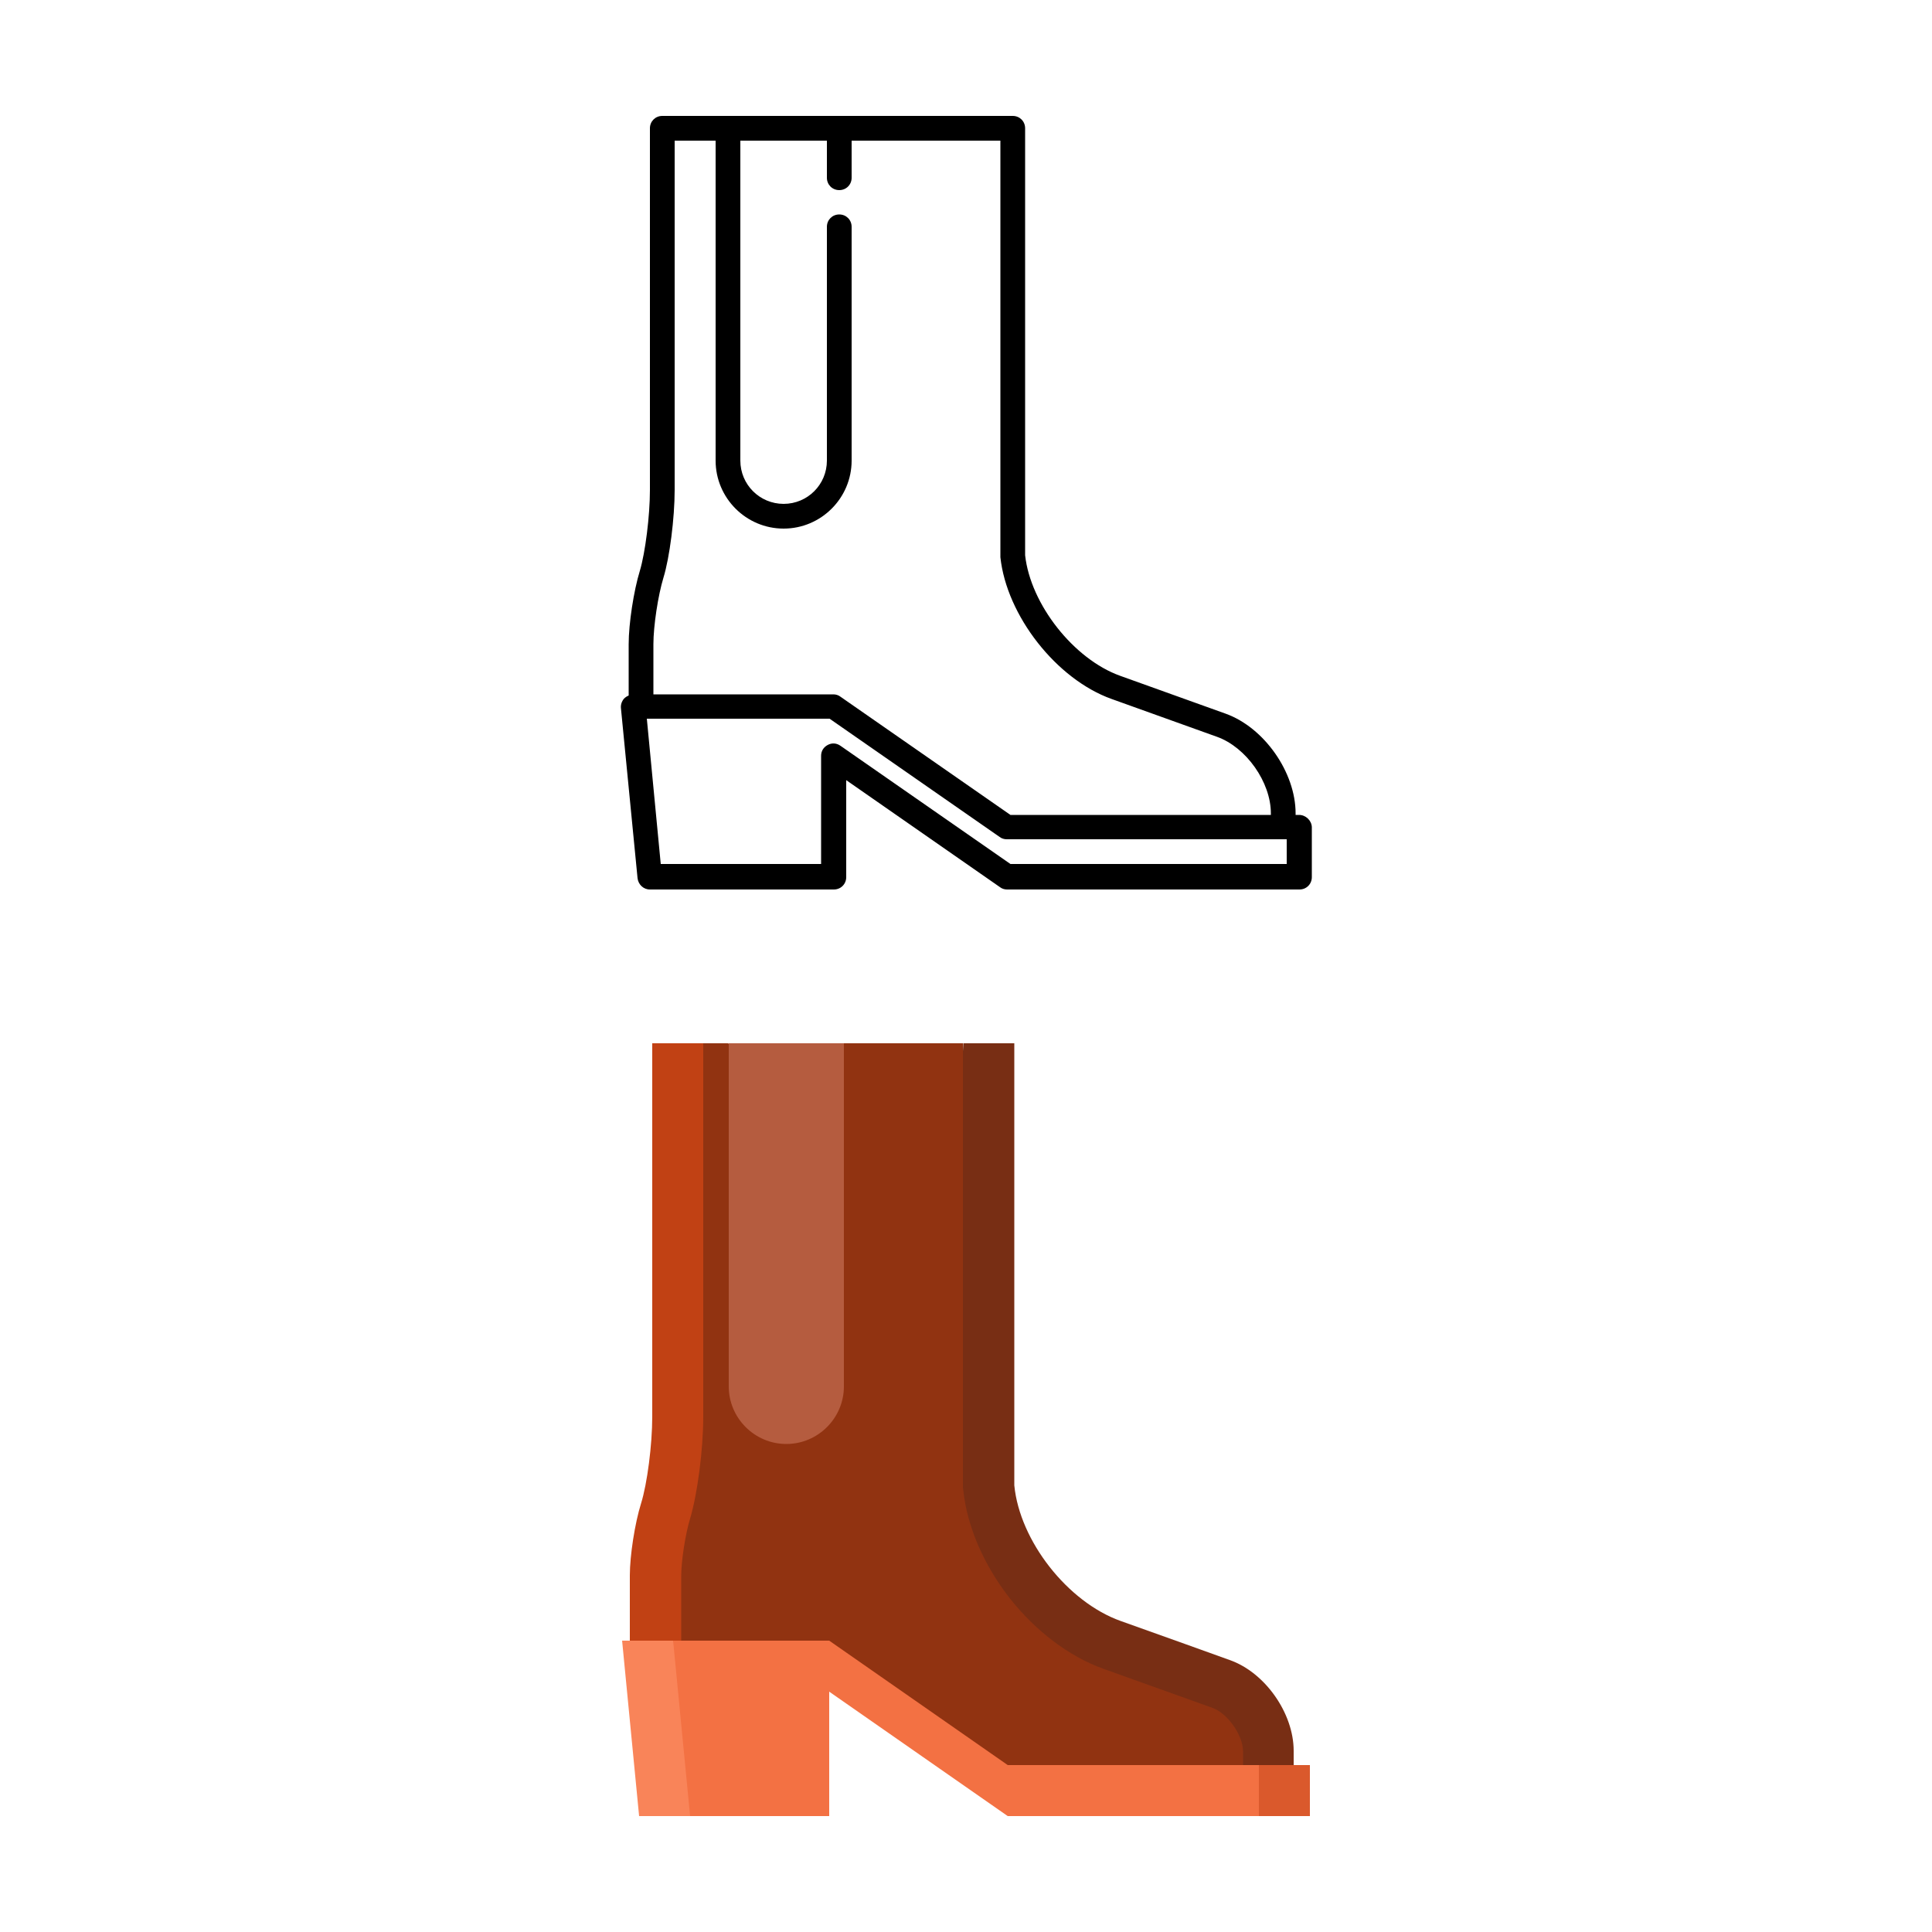 <?xml version="1.0" encoding="utf-8"?>
<!-- Generator: Adobe Illustrator 21.0.2, SVG Export Plug-In . SVG Version: 6.00 Build 0)  -->
<svg version="1.1" id="Capa_1" xmlns="http://www.w3.org/2000/svg" xmlns:xlink="http://www.w3.org/1999/xlink" x="0px" y="0px"
	 viewBox="0 0 500 500" style="enable-background:new 0 0 500 500;" xml:space="preserve">
<style type="text/css">
	.st0{fill:#782E14;}
	.st1{fill:#C14114;}
	.st2{fill:#913311;}
	.st3{fill:#F98459;}
	.st4{fill:#DA592C;}
	.st5{fill:#F37143;}
	.st6{fill:#B55C3F;}
</style>
<g>
	<path d="M336.2,210.9h-0.9v-0.4c0-10.6-8.1-22.2-18.1-25.8l-27.3-9.8c-12-4.3-23.2-18.5-24.6-31.2V33.2c0-1.8-1.4-3.2-3.2-3.2
		h-90.7c-1.8,0-3.2,1.4-3.2,3.2v93.6c0,6.7-1.2,16.2-2.6,20.9c-1.6,5.2-2.9,13.7-2.9,19v13.3c-0.5,0.2-0.9,0.5-1.2,0.8
		c-0.6,0.7-0.9,1.6-0.8,2.5l4.3,44c0.2,1.6,1.5,2.9,3.2,2.9h47.6c1.8,0,3.2-1.4,3.2-3.2v-25.1l39.8,27.7c0.5,0.4,1.2,0.6,1.8,0.6
		h75.7c1.8,0,3.2-1.4,3.2-3.2V214C339.4,212.3,337.9,210.9,336.2,210.9z M171.7,149.5c1.6-5.2,2.9-15.4,2.9-22.7V36.4h10.6v82.8
		c0,9.7,7.9,17.6,17.6,17.6c9.7,0,17.6-7.9,17.6-17.6V58.7c0-1.8-1.4-3.2-3.2-3.2c-1.8,0-3.2,1.4-3.2,3.2v60.5
		c0,6.2-5,11.2-11.2,11.2s-11.2-5-11.2-11.2V36.4h22.4V46c0,1.8,1.4,3.2,3.2,3.2c1.8,0,3.2-1.4,3.2-3.2v-9.6h38.5v107.5
		c0,0.1,0,0.2,0,0.3c1.6,15.1,14.5,31.6,28.8,36.7l27.3,9.8c7.5,2.7,13.9,11.7,13.9,19.8v0.4h-67.4l-44-30.6
		c-0.5-0.4-1.2-0.6-1.8-0.6h-46.6v-13C169.1,162,170.3,154.1,171.7,149.5z M333,223.6h-71.5l-44-30.6c-1-0.7-2.2-0.8-3.3-0.2
		c-1.1,0.6-1.7,1.6-1.7,2.8v28H171l-3.6-37.6h47.3l44,30.6c0.5,0.4,1.2,0.6,1.8,0.6H333V223.6z"/>
</g>
<g>
	<path class="st0" d="M318.2,429.6c0,0-21.1-7.6-28.2-10.1c-13.7-4.9-26.1-20.7-27.5-35.1V270h-13.2l-8.7,178l20.2,13.2h74v-8.1
		C334.8,443.4,327.4,432.8,318.2,429.6z"/>
	<path class="st1" d="M168.8,270v96.6c0,7.3-1.3,17.4-2.9,22.5c-1.6,5.1-2.9,13.5-2.9,18.6V429h27.7L182,270H168.8z"/>
	<path class="st2" d="M313.8,442l-28.2-10.1c-8.9-3.2-17.5-9.7-24.3-18.3c-6.7-8.6-11-18.5-12-27.9l-0.1-0.7V270h-31l-14.9,8.8
		l-14.9-8.8H182v96.6c0,8.6-1.5,20-3.4,26.4c-1.2,3.9-2.3,10.9-2.3,14.8V429h38.3l46.3,32.2h60.8v-8.1
		C321.6,449,317.7,443.4,313.8,442z"/>
	<polygon class="st3" points="161,424.6 165.4,470 178.6,470 186.1,447.3 174.2,424.6 	"/>
	<polygon class="st4" points="325.8,456.8 317,463.4 325.8,470 339,470 339,456.8 	"/>
	<polygon class="st5" points="260.8,456.8 214.6,424.6 174.2,424.6 178.6,470 214.6,470 214.6,437.8 260.8,470 325.8,470 
		325.8,456.8 	"/>
	<path class="st6" d="M188.6,270v88.8c0,8.2,6.7,14.9,14.9,14.9c8.2,0,14.9-6.7,14.9-14.9V270H188.6z"/>
</g>
</svg>
